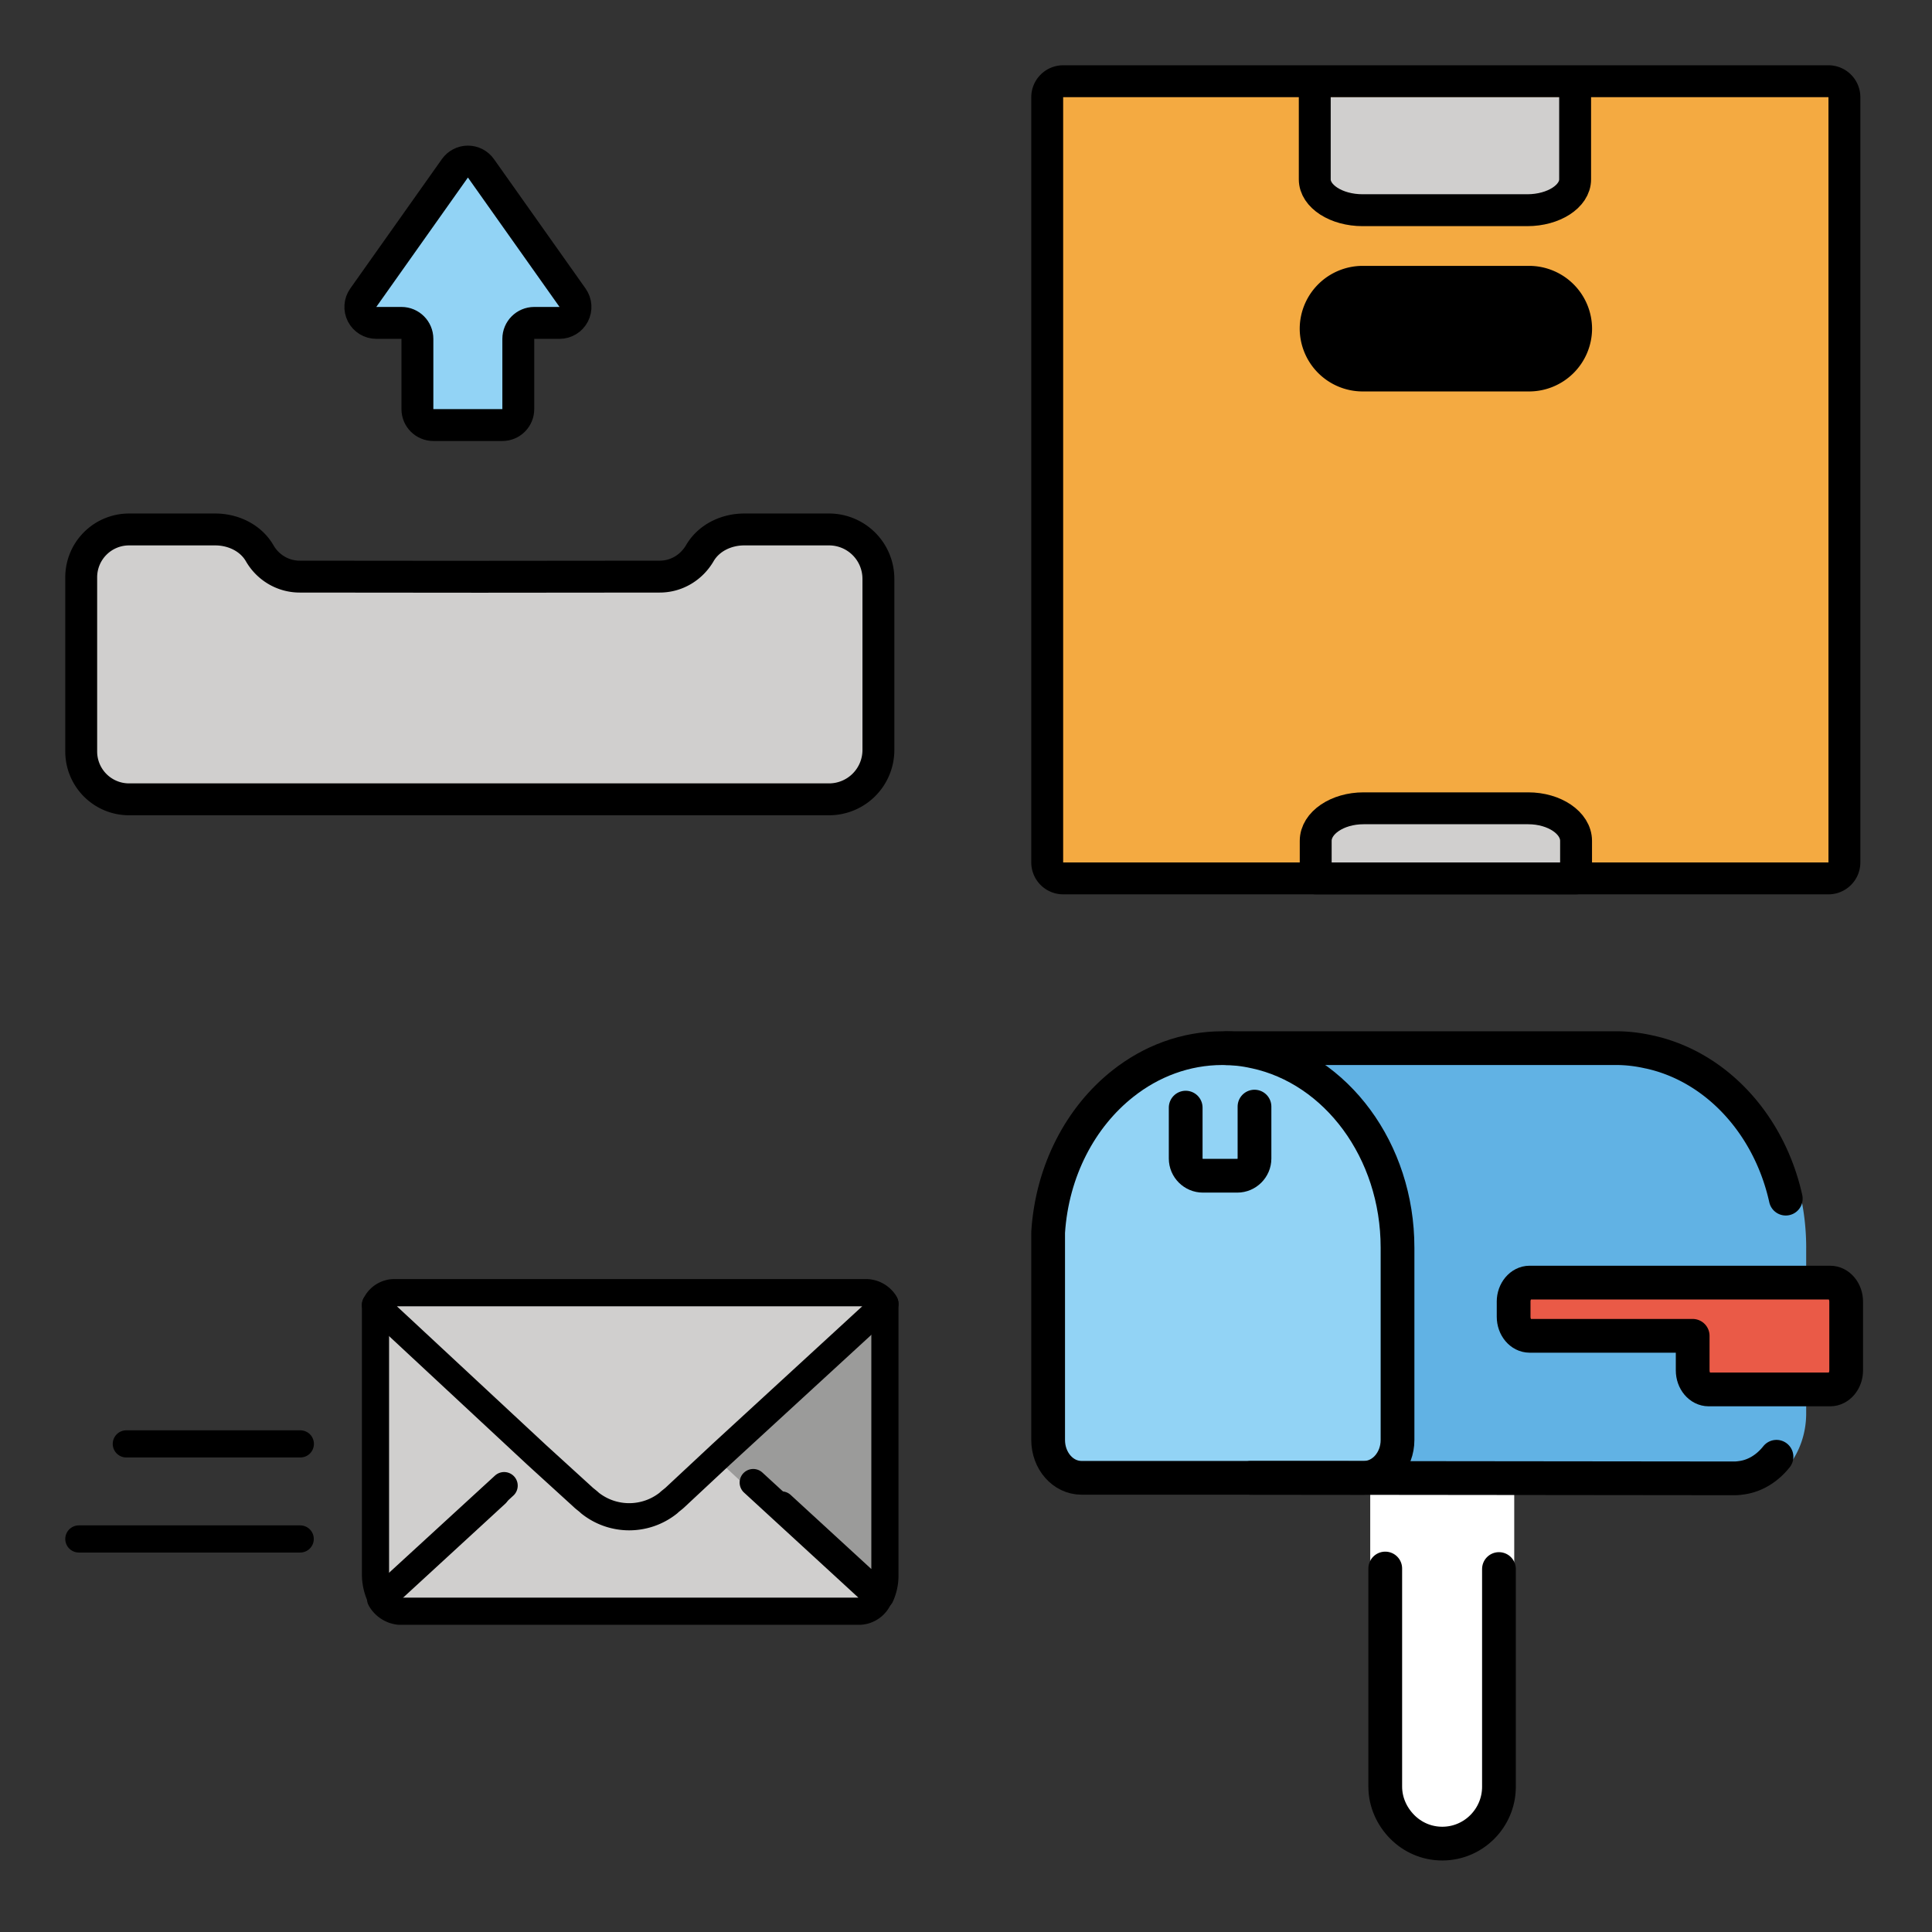 <svg xmlns="http://www.w3.org/2000/svg" xmlns:xlink="http://www.w3.org/1999/xlink" width="148" height="148"><rect width="100%" height="100%" fill="#333333" stroke="none"/><style><![CDATA[.B{stroke-linecap:round}.C{stroke-linejoin:round}.D{fill-rule:nonzero}.E{stroke-width:4.167}.F{stroke:none}.G{stroke-linejoin:miter}.H{overflow:visible}.I{fill:#d0cfce}.J{stroke-width:3.75}.K{stroke-miterlimit:10}]]></style><g fill="#fff" fill-rule="evenodd" stroke="#000"><svg width="64" height="64" x="5" y="5" viewBox="0 0 109.167 88.167"><use xlink:href="#A" x="2.083" y="2.083" class="B C"/><symbol id="A" class="H"><g class="D F"><use xlink:href="#B" fill="#92d3f5"/><use xlink:href="#C" class="I"/></g><g fill="none" class="B E G"><use xlink:href="#B"/><use xlink:href="#C"/></g></symbol><defs><path id="B" d="M62.506 21.08h-3.312c-1.149.001-2.08.932-2.081 2.081v9.187c-.001 1.149-.932 2.08-2.081 2.081H46.01c-1.149-.001-2.08-.932-2.081-2.081v-9.187c-.001-1.149-.932-2.08-2.081-2.081h-3.292c-.778-.001-1.491-.435-1.849-1.126s-.3-1.524.149-2.16L48.831.878C49.222.327 49.855 0 50.53 0s1.308.327 1.699.878l11.975 16.917c.449.636.506 1.468.149 2.16s-1.071 1.125-1.849 1.126z"/><path id="C" d="M104.167 54.517v22.375a6.45 6.45 0 0 1-6.442 6.442H6.25A6.25 6.25 0 0 1 0 77.084V54.321a6.25 6.25 0 0 1 6.25-6.25h11.265c2.333 0 4.64 1.09 5.806 3.112 1.052 1.827 3.006 3.05 5.24 3.05l23.512.021 23.513-.021c2.233 0 4.167-1.225 5.24-3.05 1.167-2.021 3.471-3.112 5.804-3.112h11.094a6.45 6.45 0 0 1 6.442 6.442z"/></defs></svg><svg width="64" height="64" x="79" y="5" viewBox="0 0 109.167 109.167"><use xlink:href="#D" x="2.083" y="2.083" class="B C"/><symbol id="D" class="H"><g class="D F"><use xlink:href="#E" fill="#f4aa41"/><path d="M69.104 99.26v4.906H35.083V99.26c0-2.34 2.813-4.254 6.25-4.254h21.521c3.438 0 6.25 1.917 6.25 4.254zm-.125-97.208v10.771c0 2.217-2.812 4.029-6.25 4.029H41.208c-3.437 0-6.25-1.812-6.25-4.029V2.052" class="I"/></g><g class="E"><use xlink:href="#E" fill="none" class="B C"/><path d="M62.99 38.454H41.198a6.15 6.15 0 0 1-6.121-6.121 6.15 6.15 0 0 1 6.121-6.121H62.99a6.15 6.15 0 0 1 6.121 6.121 6.15 6.15 0 0 1-6.121 6.121z" fill="#000" class="D G"/><path d="M69.104 99.26v4.906H35.083V99.26c0-2.34 2.813-4.254 6.25-4.254h21.521c3.438 0 6.25 1.917 6.25 4.254zm-.123-97.206v10.771c0 2.217-2.812 4.029-6.25 4.029H41.21c-3.437 0-6.25-1.812-6.25-4.029V2.054" fill="none" class="B C"/></g></symbol><defs><path id="E" d="M104.167 2.083v100a2.09 2.09 0 0 1-2.083 2.083h-100A2.09 2.09 0 0 1 0 102.083v-100A2.09 2.09 0 0 1 2.083 0h100a2.09 2.09 0 0 1 2.083 2.083z"/></defs></svg><svg width="64" height="64" x="5" y="79" viewBox="0 0 128.167 52.125"><use xlink:href="#F" x="2.083" y="2.083" class="B C"/><symbol id="F" class="H"><g class="D F"><path d="M45.421 3.358A3.25 3.25 0 0 1 48.677.102h71.636a3.25 3.25 0 0 1 3.256 3.256v42.35a3.25 3.25 0 0 1-3.256 3.256H48.677a3.25 3.25 0 0 1-3.256-3.256z" class="I"/><path d="M123.657 1.723v41.658a8.7 8.7 0 0 1-.783 3.602l-17.696-16.287-1.567.156-6.421-5.95z" fill="#9b9b9a"/></g><path d="M0 37.779h33.958M7.281 23.196h26.698" class="B C D E I"/><g fill="none" class="B C E"><path d="M63.989 30.854L46.448 46.985a8.13 8.13 0 0 1-.94-3.602v-41.5m62.285 30.679l15.192 13.958a7.47 7.47 0 0 0 .673-3.092V1.7"/><path d="M103.455 29.129l19.263 17.696a3.35 3.35 0 0 1-2.819 2.036H49.111a3.71 3.71 0 0 1-2.819-1.879l18.95-17.383m58.414-27.876L98.6 24.744l-7.048 6.577c-.312.313-.783.625-1.096.938-3.525 2.819-8.533 2.819-12.058 0-.312-.312-.783-.625-1.096-.937L70.254 24.9 45.51 1.879c0-.156.156-.156.156-.312C46.195.666 47.131.081 48.173 0h72.821a3.45 3.45 0 0 1 2.506 1.41c0 .156.156.156.156.313z"/></g></symbol></svg><svg width="64" height="64" x="79" y="79" viewBox="0 0 103.167 103.167"><use xlink:href="#G" x="2.083" y="2.083" class="B C"/><symbol id="G" class="H"><g class="D"><path d="M41.648 91.204V45.6h14.033v45.608c-.014 3.869-3.147 7.003-7.017 7.017-1.929 0-3.683-.792-4.958-2.062a6.98 6.98 0 0 1-2.062-4.958z" stroke="#fff" class="G J K"/><use xlink:href="#H" class="F"/><path d="M91.732 24.639v20.469c0 4.098-2.719 7.496-6.2 7.962a5.5 5.5 0 0 1-.85.065l-59.642-.062c2.292 0 4.14-2.104 4.14-4.671V24.639C29.179 12.623 20.686.01 22.067.01h48.05c1.379 0 2.719.146 4.013.446h.021c10 2.146 17.583 12.167 17.583 24.183z" fill="#61b2e4" stroke="#61b2e4" class="C J K"/><g class="F"><use xlink:href="#I" fill="#ea5a47"/><use xlink:href="#J" fill="#92d3f5"/></g></g><g fill="none"><g class="B E"><use xlink:href="#H" class="G"/><g class="C"><path d="M22.065 0h48.083c1.375 0 2.708.167 4 .458h.021c8.271 1.771 14.875 8.917 16.917 18.125M25.044 53.063l59.646.063a5.4 5.4 0 0 0 .833-.062c1.75-.208 3.292-1.187 4.417-2.604"/><use xlink:href="#I"/></g></g><g class="B E G"><use xlink:href="#J"/><path d="M16.985 7.346v6.285c0 1.167.958 2.125 2.125 2.125h4.246c1.167 0 2.125-.958 2.125-2.125V7.219"/></g></g></symbol><defs><path id="H" d="M55.669 64.323v26.885c0 3.854-3.125 7.021-7 7.021-1.937 0-3.687-.792-4.958-2.083s-2.083-3.042-2.083-4.958V64.258"/><path id="I" d="M57.481 31.285v1.885c0 1.296.888 2.354 1.975 2.354h20.135v4.267c0 1.296.888 2.354 1.975 2.354H96.57c1.083 0 1.975-1.062 1.975-2.354v-8.485c0-1.296-.888-2.354-1.975-2.354H59.454c-1.083 0-1.975 1.063-1.975 2.354z"/><path id="J" d="M43.144 24.629v23.758c0 2.569-1.848 4.671-4.14 4.671H4.119C1.827 53.058 0 50.954 0 48.388V22.742c.488-7.604 4.013-14.25 9.235-18.367C12.694 1.635 16.944 0 21.527 0c1.379 0 2.717.146 4.012.446h.021c10 2.146 17.583 12.167 17.583 24.183z"/></defs></svg></g></svg>